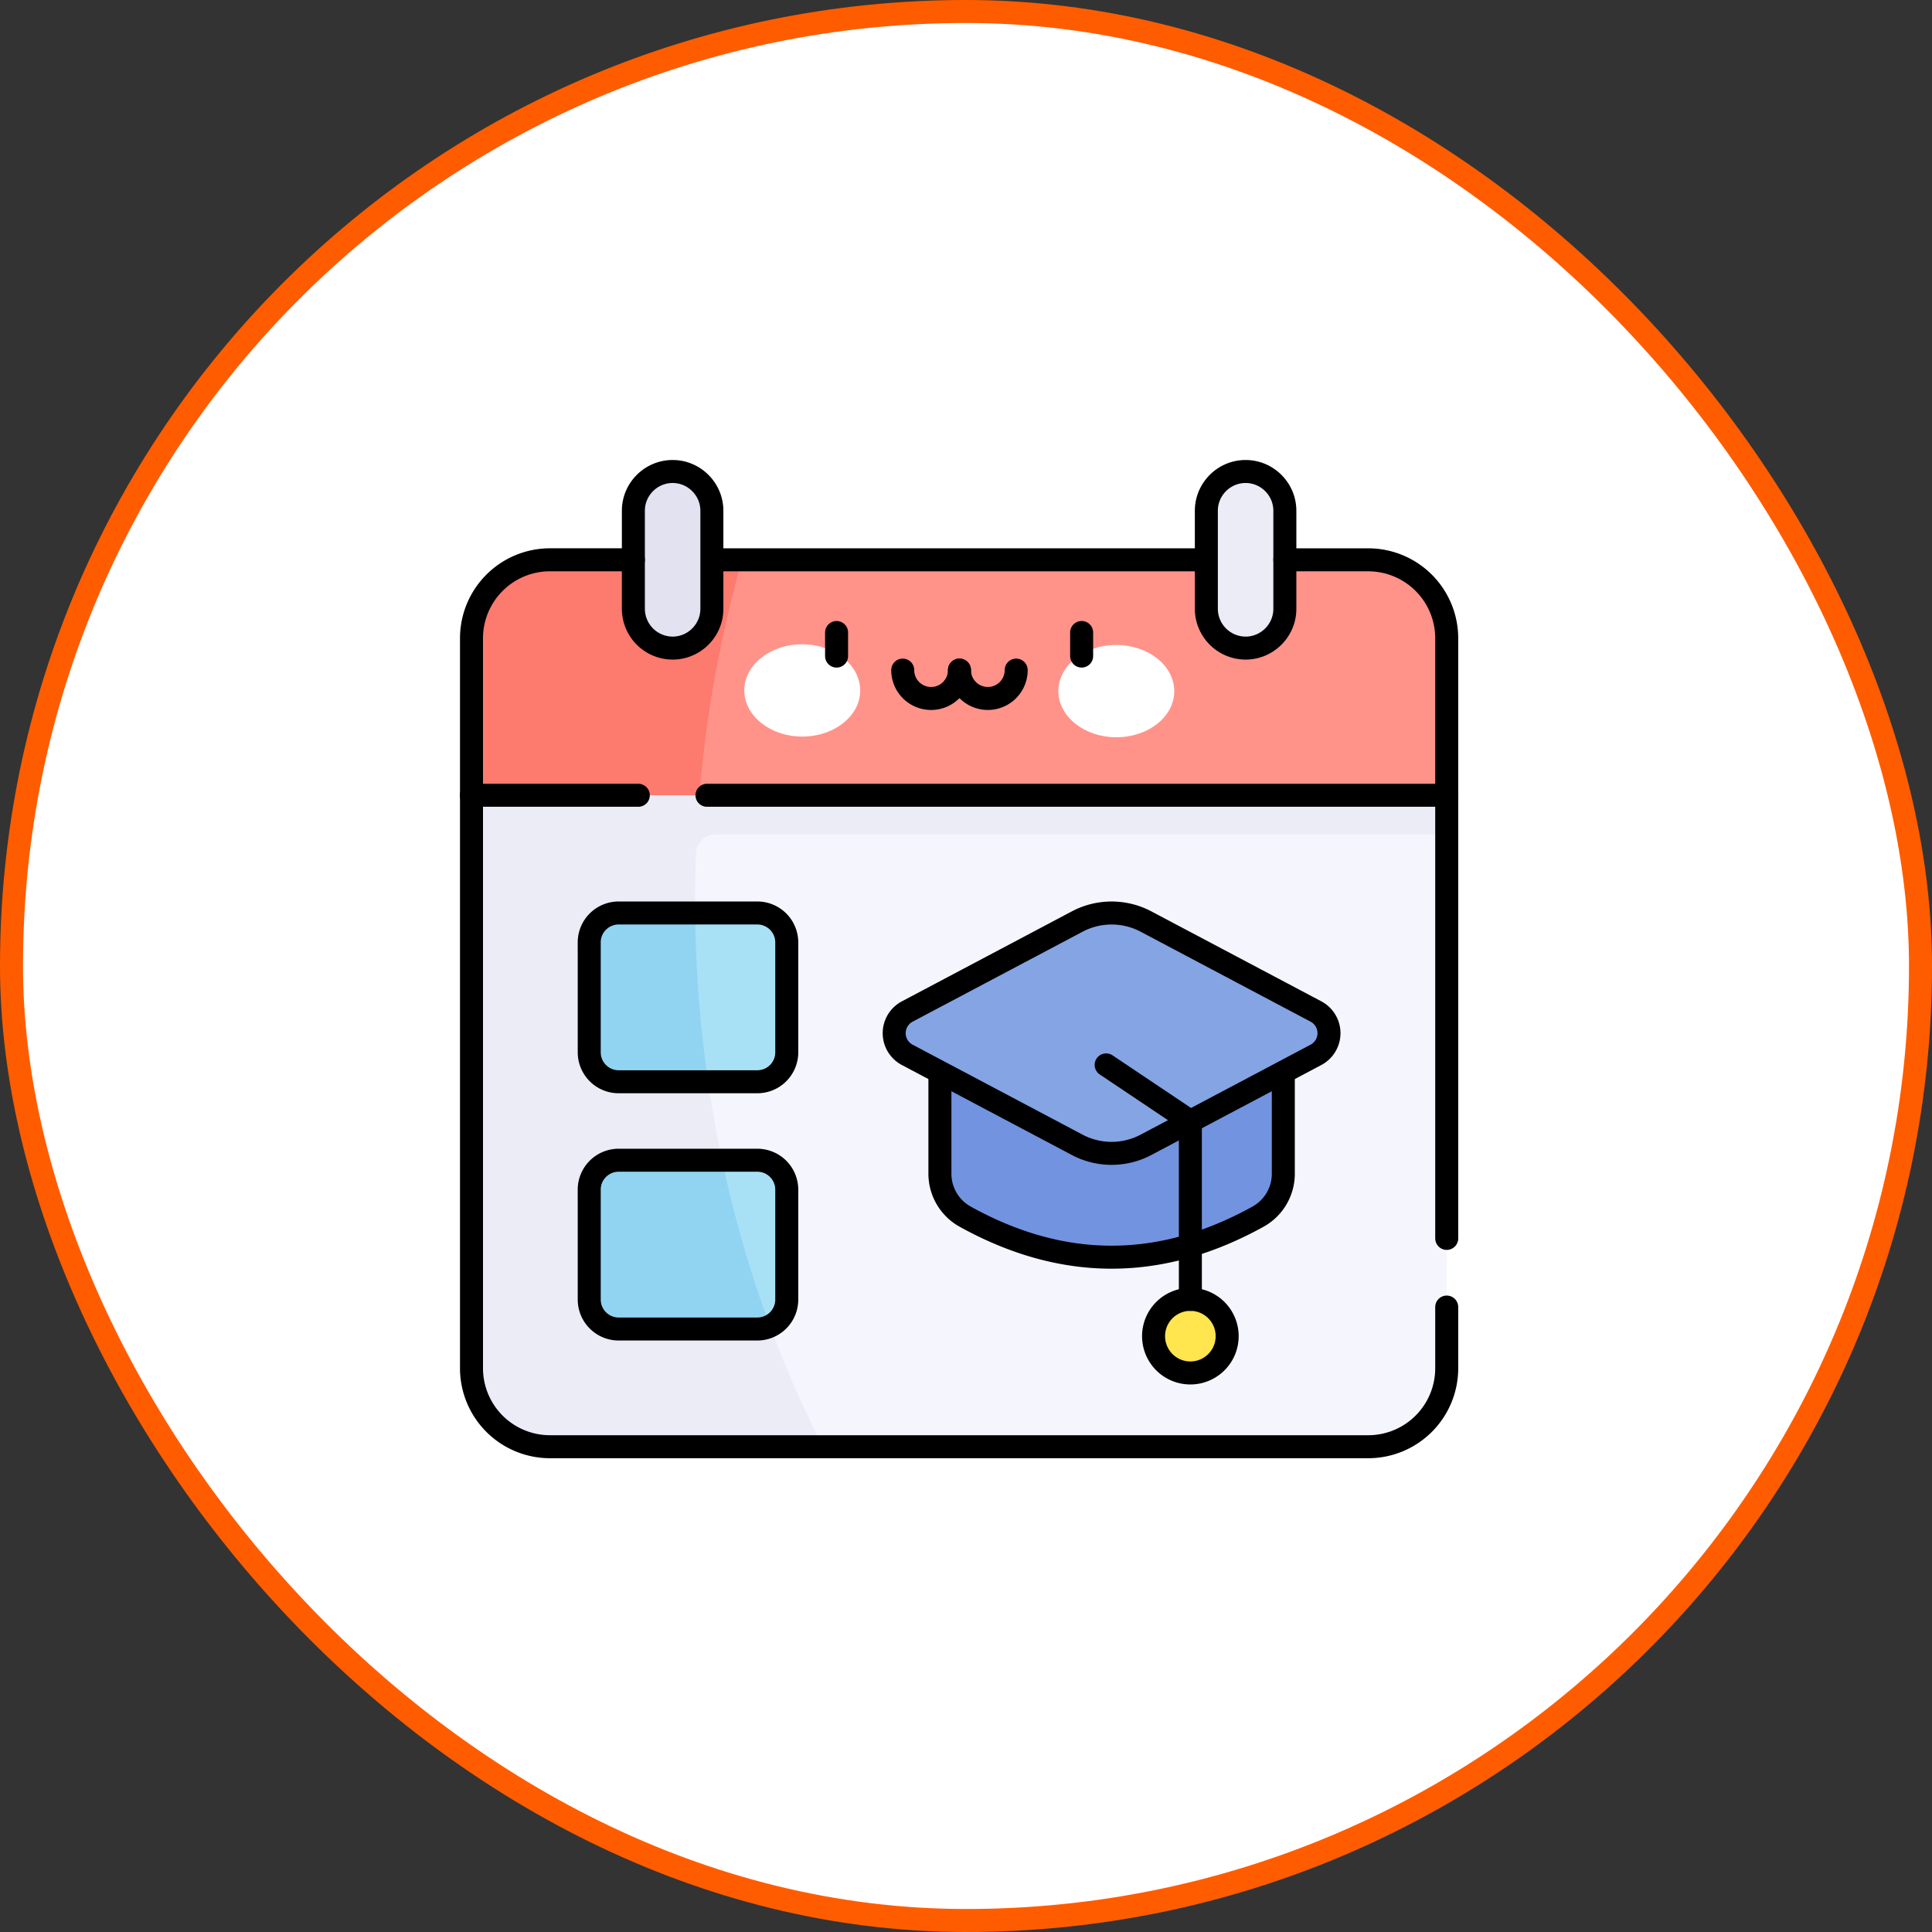 <svg width="84" height="84" fill="none" xmlns="http://www.w3.org/2000/svg"><rect width="100%" height="100%" fill="#333333" stroke="none"/><rect x=".5" y=".5" width="83" height="83" rx="41.5" fill="#fff"/><rect x=".5" y=".5" width="83" height="83" rx="41.5" stroke="#FF5C00"/><path d="M30.337 35.567 41.7 36.71l21.201-2.133v-6.825a3.413 3.413 0 0 0-3.413-3.413H32.264l-5.882 5.503 3.955 5.725Z" fill="#FF938A"/><path d="M23.912 24.34a3.413 3.413 0 0 0-3.412 3.412v6.825l9.837.99a53.411 53.411 0 0 1 1.927-11.228h-8.352Z" fill="#FD7A6E"/><path d="M35.78 62.901h23.708a3.413 3.413 0 0 0 3.413-3.413V36.284l-1.749-.853h-38.22v24.698l12.848 2.773Z" fill="#F5F5FD"/><path d="M62.901 36.283v-1.706H20.5v24.911a3.413 3.413 0 0 0 3.412 3.413H35.78c-3.521-6.887-5.557-15.032-5.557-23.76 0-.682.012-1.361.037-2.036a.854.854 0 0 1 .853-.822h31.788Z" fill="#ECECF6"/><path d="M33.48 57.657a1.28 1.28 0 0 0 .727-1.154v-4.778a1.28 1.28 0 0 0-1.28-1.28h-1.531l-1.847 3.669 3.931 3.543Z" fill="#A8E1F6"/><path d="M26.898 50.445a1.28 1.28 0 0 0-1.28 1.28v4.778c0 .706.574 1.28 1.28 1.28h6.03c.197 0 .385-.046.552-.126a51.46 51.46 0 0 1-2.084-7.212h-4.498Z" fill="#91D4F2"/><path d="M30.788 47.033h2.14a1.28 1.28 0 0 0 1.28-1.28v-4.778a1.28 1.28 0 0 0-1.28-1.28h-2.702l-2.688 3.69 3.25 3.648Z" fill="#A8E1F6"/><path d="M26.898 39.696a1.28 1.28 0 0 0-1.28 1.28v4.777c0 .707.574 1.28 1.28 1.28h3.89a54.932 54.932 0 0 1-.563-7.337h-3.327Z" fill="#91D4F2"/><path d="M55.796 51.031v-7.326h-14.93v7.326c0 .775.42 1.491 1.098 1.867 4.244 2.35 8.489 2.35 12.733 0a2.134 2.134 0 0 0 1.099-1.867Z" fill="#7293DF"/><path d="m46.833 49.774-7.386-3.91a1.066 1.066 0 0 1 0-1.886l7.387-3.91a3.199 3.199 0 0 1 2.994 0l7.387 3.91a1.067 1.067 0 0 1 0 1.885l-7.388 3.911a3.199 3.199 0 0 1-2.994 0Z" fill="#85A4E4"/><path d="M51.755 59.694a1.6 1.6 0 1 0 0-3.2 1.6 1.6 0 0 0 0 3.2Z" fill="#FFE54E"/><path d="M29.245 20.5c.938 0 1.706.768 1.706 1.706v4.266c0 .938-.768 1.706-1.706 1.706a1.711 1.711 0 0 1-1.707-1.706v-4.266c0-.938.768-1.706 1.707-1.706Z" fill="#E2E2F1"/><path d="M54.156 20.5a1.71 1.71 0 0 1 1.706 1.706v4.266a1.71 1.71 0 0 1-1.706 1.706 1.711 1.711 0 0 1-1.706-1.706v-4.266c0-.938.768-1.706 1.706-1.706Z" fill="#ECECF6"/><path d="M37.4 30.024c.002-1.108-1.124-2.008-2.515-2.011-1.392-.003-2.521.892-2.524 2-.002 1.108 1.124 2.009 2.515 2.012 1.391.003 2.521-.893 2.524-2Zm13.655.03c.002-1.108-1.124-2.008-2.515-2.011-1.391-.003-2.521.892-2.524 2-.002 1.108 1.124 2.009 2.515 2.012 1.392.003 2.521-.893 2.524-2Z" fill="#fff"/><path d="M52.45 24.34h-21.5" stroke="#000" stroke-miterlimit="10"/><path d="M55.863 24.34h3.625a3.413 3.413 0 0 1 3.413 3.412v26.091m0 2.986v2.66a3.413 3.413 0 0 1-3.413 3.412H23.912A3.413 3.413 0 0 1 20.5 59.49V27.752a3.413 3.413 0 0 1 3.412-3.413h3.626" stroke="#000" stroke-miterlimit="10" stroke-linecap="round" stroke-linejoin="round"/><path d="M25.619 51.725v4.778c0 .706.573 1.28 1.28 1.28h6.028a1.28 1.28 0 0 0 1.28-1.28v-4.778a1.28 1.28 0 0 0-1.28-1.28h-6.029a1.28 1.28 0 0 0-1.28 1.28Zm0-10.75v4.778c0 .707.573 1.28 1.28 1.28h6.028a1.28 1.28 0 0 0 1.28-1.28v-4.778a1.28 1.28 0 0 0-1.28-1.28h-6.029a1.28 1.28 0 0 0-1.28 1.28Z" stroke="#000" stroke-miterlimit="10"/><path d="M27.752 34.577H20.5m42.401 0H30.738M29.245 20.5c.938 0 1.706.768 1.706 1.706v4.266c0 .938-.768 1.706-1.706 1.706a1.711 1.711 0 0 1-1.707-1.706v-4.266c0-.938.768-1.706 1.707-1.706Zm24.911 0c.939 0 1.707.768 1.707 1.706v4.266c0 .938-.768 1.706-1.707 1.706a1.711 1.711 0 0 1-1.706-1.706v-4.266c0-.938.768-1.706 1.706-1.706Z" stroke="#000" stroke-miterlimit="10" stroke-linecap="round" stroke-linejoin="round"/><path d="M40.866 46.615v4.416a2.135 2.135 0 0 0 1.098 1.867c4.244 2.35 8.489 2.35 12.733 0a2.133 2.133 0 0 0 1.099-1.867v-4.416" stroke="#000" stroke-miterlimit="10" stroke-linejoin="round"/><path d="m46.833 49.774-7.386-3.91a1.066 1.066 0 0 1 0-1.886l7.387-3.91a3.199 3.199 0 0 1 2.994 0l7.387 3.91a1.067 1.067 0 0 1 0 1.885l-7.388 3.911a3.199 3.199 0 0 1-2.994 0Z" stroke="#000" stroke-miterlimit="10" stroke-linecap="round" stroke-linejoin="round"/><path d="M51.755 56.495v-7.741L48.093 46.3" stroke="#000" stroke-miterlimit="10" stroke-linecap="round" stroke-linejoin="round"/><path d="M51.755 59.694a1.6 1.6 0 1 0 0-3.2 1.6 1.6 0 0 0 0 3.2ZM36.373 27.501v1.024M47.028 27.5v1.024" stroke="#000" stroke-miterlimit="10" stroke-linecap="round" stroke-linejoin="round"/><path d="M41.716 29.135a1.233 1.233 0 1 1-2.467 0" stroke="#000" stroke-miterlimit="10" stroke-linecap="round"/><path d="M44.182 29.135a1.233 1.233 0 1 1-2.466 0" stroke="#000" stroke-miterlimit="10" stroke-linecap="round"/></svg>